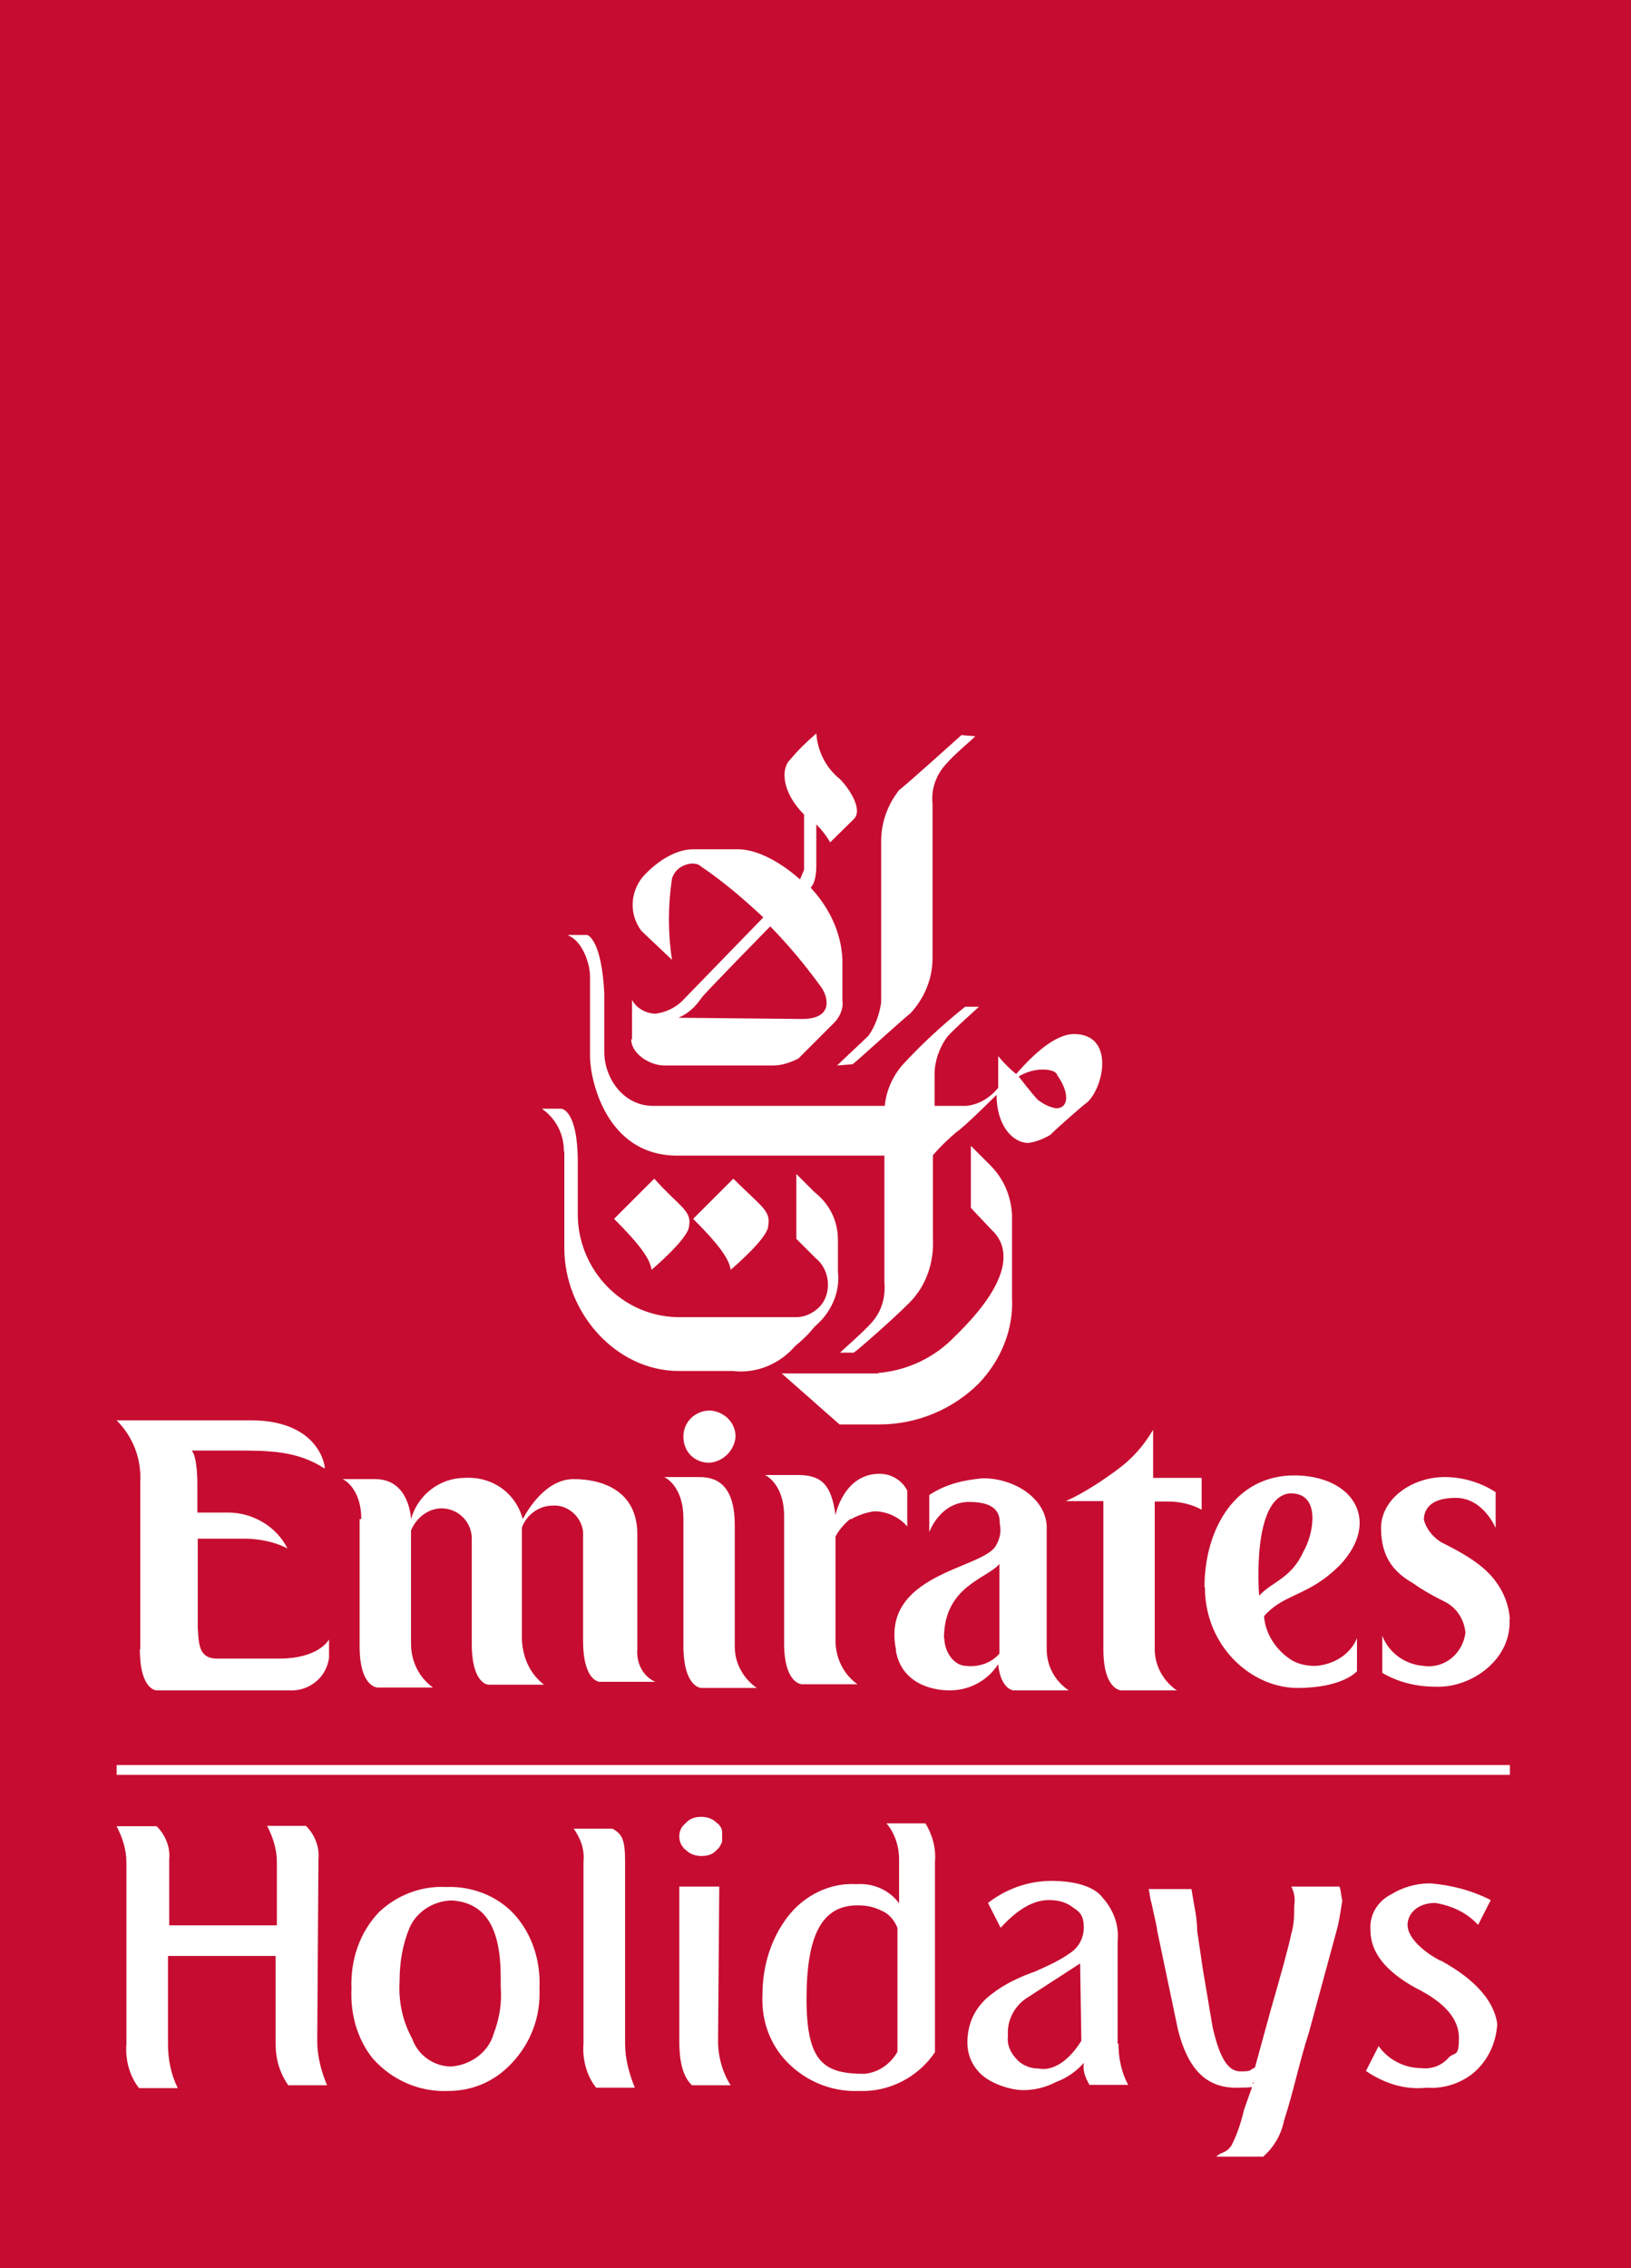 <svg viewBox="0 0 400 556" version="1.1" xmlns="http://www.w3.org/2000/svg" id="Calque_1">
  <defs>
    <style>
      .cls-1 {
        fill: #c60c30;
      }

      .cls-1, .cls-2 {
        stroke-width: 0px;
      }

      .cls-2 {
        fill: #fff;
      }
    </style>
  </defs>
  <path d="M400,0H0v556h400V0Z" class="cls-1"></path>
  <path d="M205.2,261.3c1-1,6.8-6.4,7.8-7.4,1.7-2.4,2.7-5.4,3.1-8.1v-39.6c0-4.7,1.7-9.1,4.4-12.5,1.4-1,14.2-12.5,15.3-13.5l3.4.3c-1,1-5.4,4.7-6.8,6.4-2.7,2.7-4.1,6.4-3.7,10.1v37.9c0,5.1-2,9.8-5.4,13.5-1.4,1-13.2,11.8-14.2,12.5l-3.7.3h-.2ZM215.4,336.7h-23.7l14.2,12.5h9.8c9.2,0,18-3.7,24.4-10.1,5.4-5.7,8.5-13.2,8.1-21v-20.3c-.3-4.7-2-8.8-5.4-12.2l-4.7-4.7v15.2s4.4,4.7,5.4,5.7c4.4,4.4,4.4,12.5-9.2,25.7-5.1,5.4-11.9,8.5-19,9.1h0ZM139.4,229.2h4.7c.3.3,3.4,1.4,4.1,14.2v14.5c0,6.4,4.7,13.2,11.9,13.2h56.9c.3-3.7,2-7.4,4.4-10.1,4.7-5.1,9.8-9.8,15.3-14.2h3.4c-.3.3-6.4,5.7-7.8,7.4-2,2.7-3.1,6.1-3.1,9.1v7.8h7.8c3.1-.3,5.8-2,7.8-4.4v-7.8c1.4,1.7,2.7,3,4.4,4.4,1-1,8.1-9.8,14.2-9.8,9.8,0,7.5,12.5,3.4,16.6-1.4,1-7.5,6.4-9.2,8.1-1.7,1-3.4,1.7-5.4,2-3.7,0-7.8-4.1-7.8-11.8,0,0-8.1,8.1-9.8,9.1-2,1.7-4.1,3.7-5.8,5.7v20.3c.3,6.1-1.7,11.8-5.8,15.9s-12.2,11.2-13.6,12.2h-3.4s6.4-5.7,7.8-7.4c2.4-2.7,3.4-6.1,3.1-9.8v-31.1h-50.8c-17.6,0-21.4-18.9-21.4-24.3v-19.6c0-3.4-2-8.8-5.4-10.1h.1ZM249.9,264s3.4,4.4,4.7,5.7c1.4,1,2.7,1.7,4.4,2,3.1,0,3.4-3.7.3-8.1-.3-1-1.7-1.4-3.7-1.4s-4.1.7-5.8,1.7h.1ZM179.8,289l-9.8,9.8c6.4,6.4,8.8,9.8,9.2,12.5.3-.3,9.2-7.8,9.2-10.8.7-3.7-1.7-4.7-8.5-11.5h0ZM155,254.9v-9.8c1,2,3.4,3.4,5.8,3.4,2.4-.3,4.7-1.4,6.4-3,.3-.3,20-20.6,20-20.6-4.7-4.4-9.8-8.8-15.3-12.5-.7-.7-1.7-.7-2.4-.7-2.4.3-4.1,1.7-4.7,3.7-1,6.8-1,13.2,0,19.9l-7.5-7.1c-3.1-4.1-2.7-9.5.3-13.2.3-.3,5.8-6.8,12.5-6.8h10.8c7.5,0,15.3,7.4,15.3,7.4.3-.7.7-1.7,1-2.4v-13.5c-5.4-5.4-5.8-11.2-3.4-13.5,2-2.4,4.1-4.4,6.4-6.4.3,4.4,2.4,8.5,5.8,11.2,2,2,5.8,7.4,3.4,9.8l-5.8,5.7c-1-1.7-2-3-3.4-4.4v10.1c0,4.4-1.4,5.4-1.4,5.4,4.4,4.7,7.5,10.8,7.8,17.6v10.1c.3,2-.7,4.1-2,5.4l-8.8,8.8c-2,1-4.1,1.7-6.1,1.7h-26.8c-3.7,0-8.1-3-8.1-6.4h.2ZM166.5,249.5l30.2.3c7.8,0,6.4-5.4,4.7-7.8-3.7-5.1-7.8-10.1-12.5-14.9,0,0-16.6,16.9-16.9,17.6-1.4,2-3.1,3.7-5.4,4.7h-.1ZM138.4,282.3v23.7c0,15.6,12.5,30.1,28.1,30.1h13.2c5.8.7,11.5-1.7,15.3-6.1,1.7-1.4,3.4-3,4.7-4.7,4.1-3.4,6.4-8.5,5.8-13.5v-7.8c0-4.7-2-8.8-5.8-11.8l-4.4-4.4v15.9l4.7,4.7c3.4,2.7,4.1,8.1,1.4,11.5-1.4,1.7-3.7,3-6.1,3h-29.2c-13.6-.3-24.1-11.5-24.4-24.7v-13.2c0-13.2-4.1-13.2-4.1-13.2h-4.7c3.4,2.4,5.4,6.1,5.4,10.5h.1ZM160.4,289l-9.8,9.8c6.4,6.4,8.8,9.8,9.2,12.5.3-.3,9.2-7.8,9.2-10.8.7-3.7-2.4-4.7-8.5-11.5h0ZM34.3,404.3c0,10.1,4.1,10.1,4.1,10.1h32.5c4.7.3,9.2-3,9.8-8.1v-4.4s-2.4,4.7-12.2,4.7h-15.3c-4.7,0-4.4-4.1-4.7-7.4v-22h11.2c3.7,0,7.5.7,10.8,2.4-2.7-5.4-8.5-8.8-14.6-8.8h-7.5v-7.4s0-6.4-1.4-7.8h10.2c8.8,0,15.6,0,22.4,4.4.3,0-1-11.8-18-11.8H28.6c4.1,4.1,6.1,9.5,5.8,15.2v40.9h-.1ZM88.2,372.5v31.1c0,10.1,4.4,10.1,4.4,10.1h13.6c-3.4-2.4-5.4-6.4-5.4-10.8v-27.7c1.4-3.4,4.7-5.7,8.1-5.4,3.7.3,6.8,3.4,6.8,7.4v25.7c0,10.1,4.1,10.1,4.1,10.1h13.6c-3.4-2.7-5.1-6.4-5.4-10.8v-27.7c1-3,4.1-5.4,7.5-5.4,3.7-.3,7.1,2.7,7.5,6.4v26.7c0,10.1,4.1,10.1,4.1,10.1h13.6c-3.1-1.4-4.7-4.7-4.4-8.1v-28.1c0-10.8-8.8-13.5-15.6-13.5s-11.2,7.4-12.5,9.8c-1.7-6.4-7.5-10.5-14.2-10.1-6.1,0-11.5,4.1-13.2,10.1,0,0-.3-9.8-8.8-9.8h-8.1c-.3-.3,4.7,1.7,4.7,9.8h-.4ZM172,413.8h13.6c-3.4-2.4-5.4-6.1-5.4-10.1v-29.8c0-11.8-6.4-11.8-9.2-11.8h-8.1s4.7,2,4.7,10.1v31.1c0,10.5,4.4,10.5,4.4,10.5h0ZM208.6,372.5c1.7-1,3.7-1.7,5.8-2,3.1,0,6.1,1.4,8.1,3.7v-8.8c-1.4-2.7-4.1-4.1-6.8-4.1-8.8,0-10.8,10.1-10.8,10.1-1-7.4-3.4-9.8-9.2-9.8h-8.1s4.7,2,4.7,10.1v31.1c0,10.1,4.4,10.1,4.4,10.1h13.6c-3.4-2.4-5.4-6.4-5.4-10.8v-25.4c.7-1.4,2-3,3.7-4.4v.2ZM270.6,368.1v36.2c0,10.1,4.4,10.1,4.4,10.1h13.6c-3.4-2.4-5.4-6.1-5.4-10.1v-36.2h3.4c2.7,0,5.8.7,8.1,2v-7.8h-11.9v-11.8c-2.4,4.1-5.4,7.4-9.2,10.1-3.7,2.7-7.8,5.4-12.2,7.4h9.2ZM295.4,389.1c0-14.2,7.5-27.4,22-27.4s21.4,11.2,11.2,22c-7.8,7.8-13.6,6.8-18.6,12.5.3,4.4,3.1,8.5,6.8,10.8,1.7,1,3.7,1.4,5.8,1.4,4.4-.3,8.5-2.7,10.2-6.8v8.1s-3.4,4.1-14.6,4.1-22.7-10.1-22.7-24.7h0ZM308.9,391.1c3.1-3.4,7.8-4.1,10.8-10.8,2.4-4.1,4.4-14.2-3.1-14.2h-.3c-9.5,1-7.5,25-7.5,25h.1ZM180.4,352.2c0-3.4-2.7-6.1-6.1-6.4h-.3c-3.4,0-6.4,2.7-6.4,6.4s2.7,6.4,6.4,6.4c3.4-.3,6.1-3,6.4-6.4h0ZM219.8,404.7c-4.1-18.9,21-20,24.4-25.7,1-1.7,1.4-3.4,1-5.4,0-2-.3-5.4-7.5-5.4s-9.8,7.4-9.8,7.4v-9.1c4.1-2.7,8.5-3.7,13.2-4.1,8.1,0,15.9,5.4,15.6,12.5v29.4c0,4.1,2,7.8,5.4,10.1h-13.6s-3.1-.3-3.7-6.4c-2.7,4.1-7.1,6.4-11.9,6.4s-11.9-2-13.2-9.8h.1ZM231.6,401.6c0,3.4,2.4,6.8,5.4,6.8,3.1.3,6.1-.7,8.1-3v-22c-3.1,3.7-13.6,5.4-13.6,18.3h.1ZM370.3,396.9c-.3-3.4-1.4-6.4-3.4-9.1-3.1-4.4-8.8-7.4-13.6-9.8-2-1.4-3.4-3-4.1-5.4,0-2,1-5.4,7.8-5.4s9.8,7.4,9.8,7.4v-8.8c-3.7-2.4-8.1-3.7-12.5-3.7-8.1,0-15.6,5.4-15.6,12.5s3.1,10.8,7.8,13.5c2.4,1.7,4.7,3,7.5,4.4,3.1,1.4,5.1,4.4,5.4,7.8-.7,5.1-5.1,8.8-10.2,8.1-4.4-.3-8.5-3-10.2-7.4v9.1c4.1,2.4,8.5,3.4,13.2,3.4,8.8.3,18.6-6.8,18-16.6h.1ZM28.6,435.1h341.7v-2.4H28.6v2.4ZM127.2,470.6c3.7,4.7,5.4,10.8,5.1,16.9.3,6.8-2,13.2-6.8,18.3-4.1,4.4-9.5,6.8-15.6,6.8-7.1.3-13.9-2.7-18.6-8.1-3.7-4.7-5.4-10.8-5.1-16.9-.3-7.1,2-13.9,6.8-18.9,4.4-4.1,10.2-6.4,16.3-6.1,7.1-.3,13.9,2.7,18,8.1h-.1ZM122.8,486.8v-2c0-12.2-3.7-18.3-11.9-18.9-4.4,0-8.8,2.7-10.5,6.8-1.7,4.1-2.4,8.5-2.4,12.9-.3,5.1.7,9.8,3.1,14.2,1.4,4.1,5.4,6.8,9.5,6.8,4.7-.3,9.2-3.4,10.5-8.1,1.4-3.7,2-7.4,1.7-11.5v-.2ZM78.1,455.7c.3-3-1-6.1-3.1-8.1h-9.5c1.4,2.7,2.4,5.7,2.4,8.8v15.6h-26.4v-16.2c.3-3-1-6.1-3.1-8.1h-9.8c1.4,2.7,2.4,5.7,2.4,8.8v44.6c-.3,3.7.7,7.8,3.1,10.8h9.5c-1.7-3.4-2.4-7.1-2.4-10.8v-21.6h26.4v21.6c0,3.7,1,7.1,3.1,10.1h9.5c-1.4-3.4-2.4-7.1-2.4-10.8l.3-44.6h0ZM172,455c1.4,0,2.7-.3,3.7-1.4.2-.2.4-.4.7-.7.3-.7.7-1,.7-1.7v-2c0-.7-.3-1.4-.7-1.7,0-.3-.3-.3-.7-.7-1-1-2.4-1.4-3.7-1.4s-2.7.3-3.7,1.4c-.2.2-.4.4-.7.7-.7.7-1,1.7-1,2.7s.3,2,1,2.7c0,.3.3.3.7.7,1,1,2.4,1.4,3.7,1.4ZM153.3,456.4c0-5.4-.7-6.8-3.1-8.1h-9.5c1.7,2.4,2.7,5.1,2.4,8.1v44.6c-.3,3.7.7,7.8,3.1,10.8h9.5c-1.4-3.4-2.4-7.1-2.4-10.8v-44.6ZM274.3,501c0,3.4.7,7.1,2.4,10.1h-9.5c-1-1.7-1.7-3.4-1.4-5.4-1.7,2-4.1,3.7-6.8,4.7-2.7,1.4-5.4,2-8.1,2s-7.8-1.4-10.5-4.1c-2.4-2.4-3.4-5.4-3.1-8.8.3-4.4,2.4-8.1,6.1-10.8,3.1-2.4,6.8-4.1,10.5-5.4,3.1-1.4,6.1-2.7,8.8-4.7,2-1.4,3.1-3.7,3.1-6.1s-.7-3.7-2.4-4.7c-1.7-1.4-3.7-2-6.1-2-3.7,0-7.5,2-11.9,6.8l-3.1-6.1c4.4-3.4,9.8-5.4,15.6-5.4s10.5,1.4,12.5,4.1c2.7,3,4.1,6.8,3.7,10.8v25h.2ZM264.8,481.4l-12.5,8.1c-3.4,2-5.4,5.7-5.1,9.5-.3,2.4.7,4.4,2.4,6.1,1.4,1.4,3.4,2,5.1,2,3.7.7,7.5-2,10.5-6.8l-.3-18.9h-.1ZM353.3,480.7c-5.1-2.7-8.1-6.1-8.1-8.8s2.4-5.4,6.8-5.4c4.1.7,7.8,2.4,10.5,5.4l3.1-6.1c-4.7-2.4-9.8-3.7-14.9-4.1-3.4,0-6.8,1-9.5,2.7-3.4,1.7-5.4,5.1-5.1,8.8,0,5.4,3.7,10.1,11.2,14.2,6.8,3.4,10.5,7.4,10.5,12.2s-1,3.4-2.4,4.7c-1.7,2-4.1,3-6.8,2.7-4.1,0-8.1-2-10.5-5.4l-3.1,6.1c4.4,3,9.5,4.7,14.9,4.1,4.1.3,8.1-1,11.2-3.4,3.7-3,5.8-7.4,6.1-12.2-.7-5.4-5.1-10.8-13.9-15.6h0ZM316.7,462.5c.7,1.4,1,3,.7,4.7,0,2.4,0,4.4-.7,6.8-.7,3.4-2.4,9.5-5.1,18.9l-3.7,13.5c0,.3-.3.7-.7.7-.7.7-1.4.7-3,.7-3.1,0-5.1-3.4-6.8-10.8l-2.4-14.2-1.4-9.5c0-2-.3-4.1-.7-6.1l-.7-4.1h-10.5c.3,1,.3,2.4.7,3.4.7,3.4,1.4,6.1,1.4,6.8l5.1,24.3c2.4,9.5,6.8,14.2,14.2,14.2s3.1-.7,4.4-1.4l-2.4,6.8c-.7,3-1.7,6.1-3.1,8.8-1.4,2-2.4,1.4-3.7,2.7h11.5c2.7-2.4,4.4-5.4,5.1-8.8,2.4-7.4,3.7-14.2,6.1-21.6l6.8-25c.7-2.4,1-5.1,1.4-7.4-.3-1-.3-2.4-.7-3.4h-11.9.1ZM226.9,446.9c1.7,2.7,2.7,6.1,2.4,9.5v46.7c-4.1,6.1-11.2,9.8-18.6,9.5-7.1.3-13.9-2.7-18.6-8.1-3.7-4.4-5.4-9.8-5.1-15.6,0-6.8,2-13.5,6.1-18.9s10.5-8.5,16.9-8.1c4.1-.3,8.1,1.4,10.5,4.7v-10.8c0-3-1-6.4-3.1-8.8h9.5ZM220.1,472.6c-.7-1.7-2-3.4-3.7-4.1-2-1-3.7-1.4-6.1-1.4-8.8,0-12.5,7.4-12.5,23s4.4,18.3,14.2,18.3c3.4-.3,6.4-2.4,8.1-5.4v-30.4h0ZM176.4,462.5h-9.8v37.9c0,5.4,1,8.8,3.1,10.8h9.5c-2-3-3.1-7.1-3.1-10.8l.3-37.9Z" class="cls-2"></path>
</svg>